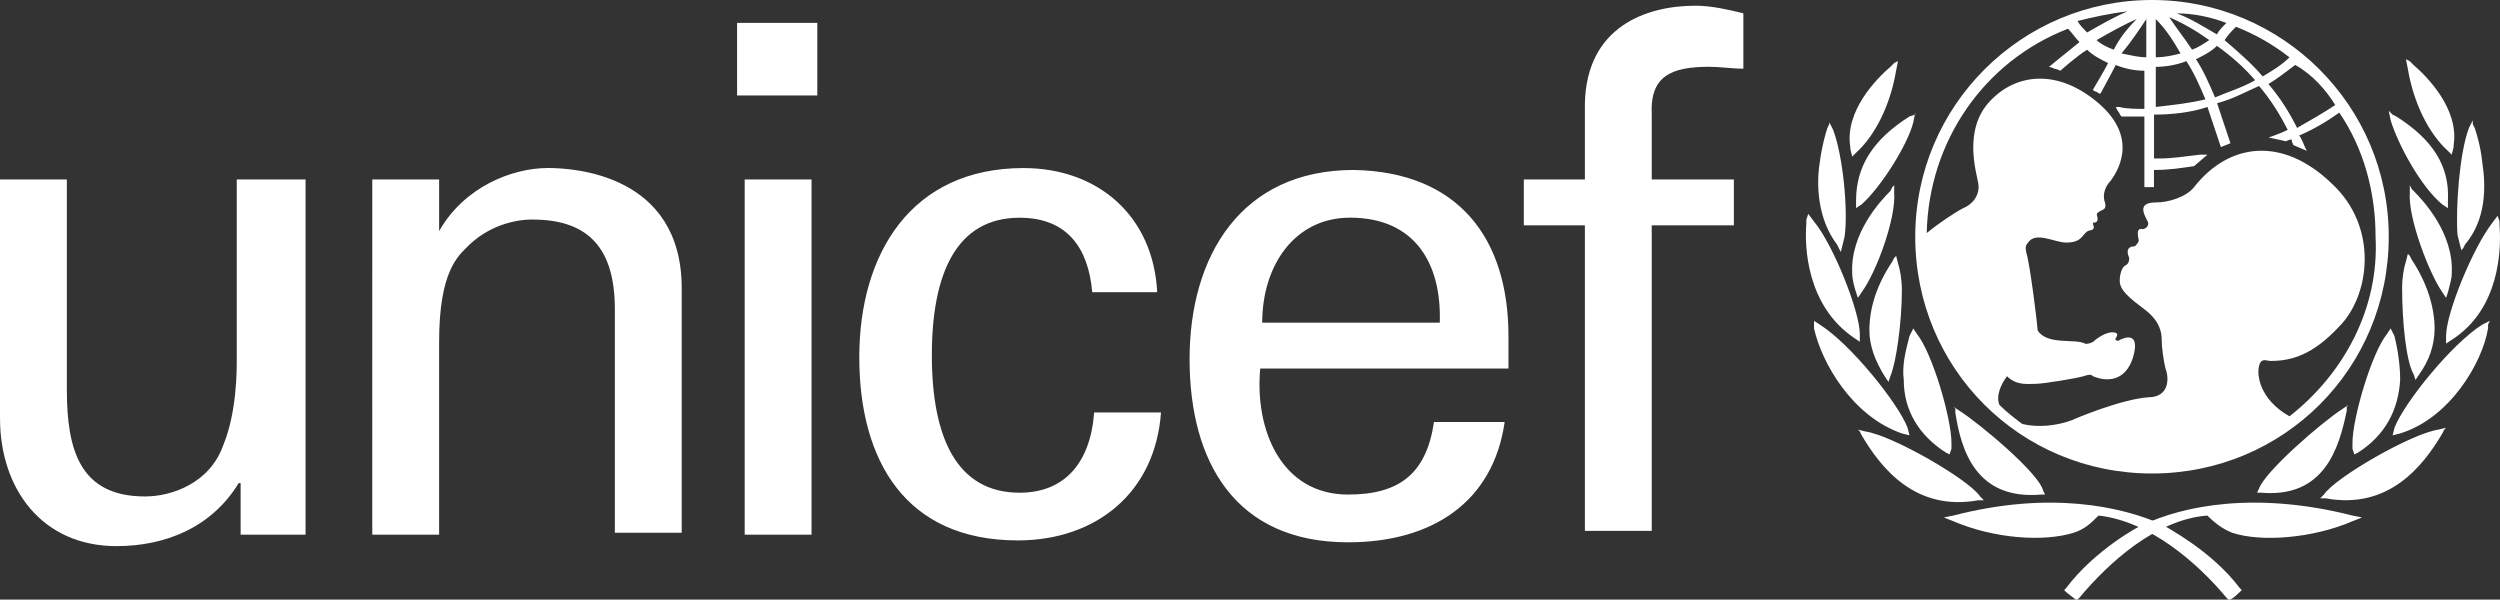 <?xml version="1.0" encoding="UTF-8"?> <svg xmlns="http://www.w3.org/2000/svg" id="Capa_2" data-name="Capa 2" viewBox="0 0 381.1 91.4"><rect x="0" y="0" width="381.1" height="91.4" fill="#333333" stroke="none"/><defs><style> .cls-1 { fill: #fff; } </style></defs><g id="OBJECT"><g><path class="cls-1" d="M328.05,0c-19.79,0-36.09,16.01-36.09,36.09s16.01,36.09,36.09,36.09,36.09-16.01,36.09-36.09S347.84,0,328.05,0M355.99,16.01c-1.75,1.16-3.78,2.33-5.82,3.49-1.16-2.33-2.62-4.66-4.37-6.69,1.46-.87,2.91-2.04,4.08-2.91,2.62,1.46,4.66,3.78,6.11,6.11M340.86,4.08c2.91,1.16,5.53,2.62,8.15,4.66-1.16,1.16-2.62,2.04-4.08,2.91-1.75-2.04-3.78-3.78-5.82-5.53.58-.87,1.16-1.46,1.75-2.04M343.77,12.23c-2.04,1.16-4.08,1.75-6.11,2.62-.87-2.04-1.75-4.08-2.91-5.82,1.16-.58,2.33-1.16,3.2-2.04,2.04,1.46,4.08,3.2,5.82,5.24M339.4,3.49c-.58.58-1.16,1.16-1.46,1.75-2.04-1.16-3.78-2.33-6.11-3.2,2.62,0,5.24.58,7.57,1.46M336.78,6.11c-.87.58-1.75,1.16-2.62,1.46-1.16-1.75-2.33-3.2-3.49-4.95,2.04.87,4.08,2.04,6.11,3.49M328.63,2.91c1.46,1.46,2.62,3.2,3.78,5.24-1.16.29-2.33.58-3.78.58V2.91ZM328.63,10.19c1.46,0,3.2-.29,4.66-.87,1.16,1.75,2.04,3.78,2.91,5.82-2.33.58-4.95.87-7.57,1.16v-6.11ZM327.18,2.91v5.82c-1.16,0-2.33-.29-3.78-.58,1.46-1.75,2.62-3.49,3.78-5.24M322.23,7.57c-.87-.29-2.04-.87-2.62-1.46,2.04-1.16,4.08-2.33,6.11-3.2-1.46,1.46-2.62,2.91-3.49,4.66M324.27,1.75c-2.04.87-4.08,2.04-6.11,3.2-.58-.58-1.16-1.16-1.46-1.75,2.33-.58,4.95-1.16,7.57-1.46M349.01,63.46c-4.66-2.62-4.95-6.4-4.66-7.57.29-1.46,1.16-.87,1.75-.87,3.2,0,6.4-.87,10.48-5.24,4.66-4.66,6.11-15.14-1.16-21.83-7.57-7.28-15.72-6.11-20.96.58-1.16,1.46-3.78,2.33-5.82,2.33-3.49,0-1.16,2.62-1.16,3.2s-.58.87-.87.87c-1.16-.29-.58,1.46-.58,1.75s-.58.87-.58.87c-1.46,0-1.16,1.16-.87,1.75,0,.29,0,.87-.58,1.16s-.87,1.46-.87,2.33c0,1.46,1.46,2.62,3.78,4.37,2.33,1.75,2.62,3.49,2.62,4.66s.29,3.2.58,4.37c.58,1.46.58,4.37-2.62,4.37-4.08.29-11.06,3.2-11.64,3.49-2.33.87-5.24,1.16-7.57.58-1.16-.87-2.33-1.75-3.49-2.91-.58-1.46.29-3.2,1.16-4.37,1.46,1.46,3.2,1.16,4.37,1.16s6.4-.87,7.28-1.16,1.16-.29,1.46,0c2.04.87,4.95.87,6.11-2.91,1.16-4.08-1.46-2.91-2.04-2.62-.29.29-.87,0-.58-.29.58-.87-.29-.87-.58-.87-1.16,0-2.62,1.16-2.91,1.46-.58.29-.87.29-1.16.29-1.46-.87-5.82.29-7.28-2.04,0-.58-1.16-10.19-1.75-11.93,0-.29-.29-.87.29-1.46,1.16-1.75,4.08,0,5.82,0,2.04,0,2.33-.87,2.91-1.46.58-.58.87-.29,1.16-.58s0-.58,0-.87.29,0,.58-.29,0-.87,0-1.16c.58-.87,1.75-.29,1.16-2.04-.29-1.16.29-2.33.87-2.91.87-1.16,4.66-6.4-1.75-11.93-6.11-5.24-12.52-4.66-16.59-.29-4.08,4.37-2.04,10.77-1.75,12.52s-.87,3.2-2.33,3.78c-1.16.58-3.78,2.33-5.53,3.78.29-13.97,8.73-26.2,21.54-31.15.58.58,1.16,1.46,1.75,2.04-1.46,1.16-4.66,3.78-4.66,3.78,0,0,.29,0,.87.29.29,0,.87.29.87.29,0,0,2.62-2.33,4.08-3.2.87.87,2.04,1.46,3.2,2.04-.58,1.16-2.33,4.08-2.33,4.08,0,0,.29.29.58.29.29.29.58.29.58.29,0,0,1.75-3.2,2.33-4.37,1.46.58,2.91.87,4.37.87v5.82c-.87,0-2.91,0-3.78-.29h-.58l.29.58c.29.29.29.58.58.87h3.49v10.77h1.46v-2.62c2.33,0,4.08-.29,6.11-.58l2.04-1.75h-1.16c-2.33.29-4.37.58-6.11.58h-.87v-6.69c2.62,0,5.53-.29,8.15-1.16l2.04,6.11,1.46-.58-2.04-6.11c2.33-.58,4.37-1.75,6.4-2.62,1.75,2.04,3.2,4.37,4.37,6.69-1.16.58-2.91,1.16-2.91,1.16,1.46.29,2.62.58,2.62.58,0,0,.58-.29.87-.29,0,.29.29.87.29.87l2.04.87-.29-.58s-.58-1.46-.87-1.75c2.04-.87,4.08-2.04,6.11-3.49,3.78,5.53,5.53,12.23,5.53,18.92.58,11.06-4.95,20.96-13.1,27.36M288.75,9.61l-.58.58c-2.04,1.75-6.99,6.69-6.11,12.23v.29l.29,1.16.58-.58c2.91-2.62,5.24-7.28,6.11-12.52l.29-1.46-.58.29ZM278.86,18.92l-.29.58c-.29.87-.87,2.91-1.16,5.24-.58,3.49-.29,8.73,2.62,12.52l.29.58.29.58.58-2.33c.58-4.08-.29-12.52-1.75-16.3l-.58-1.16v.29ZM275.36,33.47v.58c-.29,3.49,0,12.52,7.28,17.46l.87.58v-1.16c0-3.49-4.08-13.68-6.99-17.17l-.87-1.16-.29.87ZM276.53,49.48v.58c1.16,5.24,5.82,13.39,13.39,16.01l1.16.29-.29-1.16c-1.46-3.78-8.73-12.81-13.39-15.72l-.87-.58v.58ZM291.96,17.46l-.87.29c-5.53,3.49-8.15,7.57-8.15,12.81v1.16l.87-.58c2.91-2.62,6.99-9.02,7.86-12.52l.29-1.46v.29ZM288.46,28.53l-.29.58c-1.46,1.46-6.11,6.4-5.82,12.52,0,.87.29,2.04.58,2.91l.29.87.58-.87c2.33-3.2,5.24-11.35,4.95-15.14v-1.16l-.29.29ZM288.75,39.3l-.29.58c-2.33,3.49-3.49,6.99-3.49,10.48,0,2.33.87,4.66,2.33,6.99l.58.87.29-.87c.87-2.04,1.75-8.15,1.75-13.1,0-1.75-.29-3.2-.58-4.08l-.29-1.16-.29.29ZM291.37,50.65l-.29.58c-.58,2.33-1.16,4.37-.87,6.69,0,4.66,2.33,8.44,6.4,11.06l.58.29.29-.87v-.87c0-3.78-2.91-13.68-5.24-16.59l-.58-.87-.29.58ZM283.51,65.78l.29.58c2.91,4.95,8.15,11.64,17.76,9.9h.87l-.58-.58c-1.75-2.62-13.39-9.31-17.46-9.9l-1.16-.29.29.29ZM297.78,78.59l-1.46.29,1.46.58c6.11,2.62,13.68,3.2,18.34,1.75,1.75-.58,2.62-1.46,3.78-2.62,7.86.87,15.14,7.28,19.5,12.52l.29.29h.29c.58-.29,1.16-.87,1.46-1.16l.29-.29-.29-.29c-4.37-5.82-11.35-9.31-11.64-9.61-6.4-2.91-17.46-5.24-32.02-1.46"></path><path class="cls-1" d="M298.07,62.29v.58c.87,5.82,3.2,13.39,13.1,12.52h.58l-.29-.58c-.58-2.62-9.61-10.19-12.81-12.23l-.87-.58.29.29ZM366.76,9.02l.29,1.46c.87,5.24,3.2,9.9,6.11,12.52l.58.58.29-1.16v-.29c.87-5.53-4.08-10.48-6.11-12.23l-.58-.58-.58-.29ZM376.95,18.34l-.58,1.16c-1.46,3.78-2.04,12.23-1.75,16.3l.58,2.33.29-.29.29-.58c3.2-3.78,3.2-8.73,2.62-12.52-.29-2.62-.87-4.37-1.16-5.24l-.29-.58v-.58ZM380.74,32.89l-.87,1.16c-2.91,3.78-6.99,13.68-6.99,17.17v1.16l.87-.58c7.28-4.66,7.57-13.68,7.28-17.46v-.58l-.29-.87ZM379.57,48.9l-1.16.58c-4.66,2.91-11.93,11.93-13.39,15.72l-.29,1.16,1.16-.29c7.57-2.33,12.52-10.77,13.39-16.01v-.58l.29-.58ZM364.14,16.88l.29,1.46c1.16,3.78,4.66,10.19,7.86,12.81l.87.58v-1.16c.29-5.24-2.33-9.31-7.86-12.81l-.58-.29-.58-.58ZM367.35,28.23v1.16c-.29,3.78,2.91,12.23,4.95,15.14l.58.87.29-.87c.29-1.16.58-2.04.58-2.91.29-6.11-4.37-11.06-5.82-12.52l-.29-.29-.29-.58ZM367.05,38.71l-.29,1.16c-.29.87-.58,2.33-.58,4.08,0,4.95.58,11.06,1.75,13.1l.29.87.58-.87c1.46-2.04,2.33-4.37,2.33-6.99,0-3.2-1.16-6.99-3.49-10.48l-.29-.58-.29-.29ZM364.43,50.07l-.58.87c-2.33,2.91-5.24,12.81-5.24,16.59v.87l.29.87.58-.29c4.08-2.62,6.11-6.4,6.4-11.06,0-2.04-.29-4.37-.87-6.69l-.29-.58-.29-.58ZM372.88,65.2l-1.16.29c-4.08.58-15.72,7.28-17.46,9.9l-.58.58h.87c9.61,1.75,14.85-4.95,17.76-9.9l.29-.58.29-.29ZM326.59,80.05c-.29,0-7.28,3.78-11.64,9.61l-.29.29.29.29c.29.29,1.16.87,1.46,1.16h.29l.29-.29c4.37-5.24,11.64-11.93,19.5-12.52,1.16,1.16,2.33,2.04,3.78,2.62,4.37,1.46,12.23.87,18.34-1.75l1.46-.58-1.46-.29c-14.85-3.78-25.91-1.46-32.02,1.46M358.03,61.71l-.87.58c-3.2,2.04-11.93,9.61-12.81,12.23l-.29.58h.58c9.61.87,11.93-6.69,13.1-12.52v-.58l.29-.29ZM112.36,3.49h12.23v11.06h-12.23V3.49ZM113.52,27.36h10.19v54.14h-10.19V27.36ZM36.39,27.36h10.19v54.14h-9.9v-7.86h-.29c-4.08,6.69-11.06,9.61-18.63,9.61-11.35,0-17.76-8.73-17.76-19.5V27.36h10.19v32.02c0,9.31,2.04,16.3,11.93,16.3,4.08,0,9.9-2.04,11.93-7.86,2.04-4.95,2.04-11.35,2.04-12.81v-27.65h.29ZM66.95,35.22c3.78-6.69,11.06-9.61,16.59-9.61,3.78,0,20.38.87,20.38,18.34v37.26h-10.19v-34.06c0-9.02-3.78-13.68-12.52-13.68,0,0-5.53-.29-9.9,4.08-1.46,1.46-4.37,3.78-4.37,14.55v29.4h-10.19V27.36h10.19v7.86ZM166.5,44.54c-.58-6.69-3.78-11.35-11.06-11.35-9.61,0-13.39,8.44-13.39,20.96s3.78,20.96,13.39,20.96c6.69,0,10.77-4.37,11.35-12.23h10.19c-.87,12.23-9.9,19.5-21.83,19.5-17.17,0-24.16-12.23-24.16-27.94s7.86-28.82,25.03-28.82c11.35,0,19.79,7.28,20.38,18.92h-9.9ZM192.11,56.18c-.87,9.31,3.2,19.21,13.39,19.21,7.86,0,11.93-3.2,13.1-11.06h10.77c-1.75,12.23-11.06,18.34-23.87,18.34-17.17,0-24.16-12.23-24.16-27.94s7.86-28.82,25.03-28.82c16.01.29,23.58,10.48,23.58,25.32v4.95h-37.84ZM219.48,49.19c.29-9.02-3.78-16.01-13.68-16.01-8.44,0-13.39,7.28-13.39,16.01h27.07ZM241.6,80.92v-46.57h-9.31v-6.99h9.31v-11.64c.29-11.64,9.31-14.85,16.88-14.85,2.33,0,4.95.58,7.28,1.16v8.44c-1.75,0-3.49-.29-5.24-.29-5.82,0-9.02,1.46-8.73,7.28v9.9h12.52v6.99h-12.52v46.57h-10.19Z"></path></g></g></svg> 